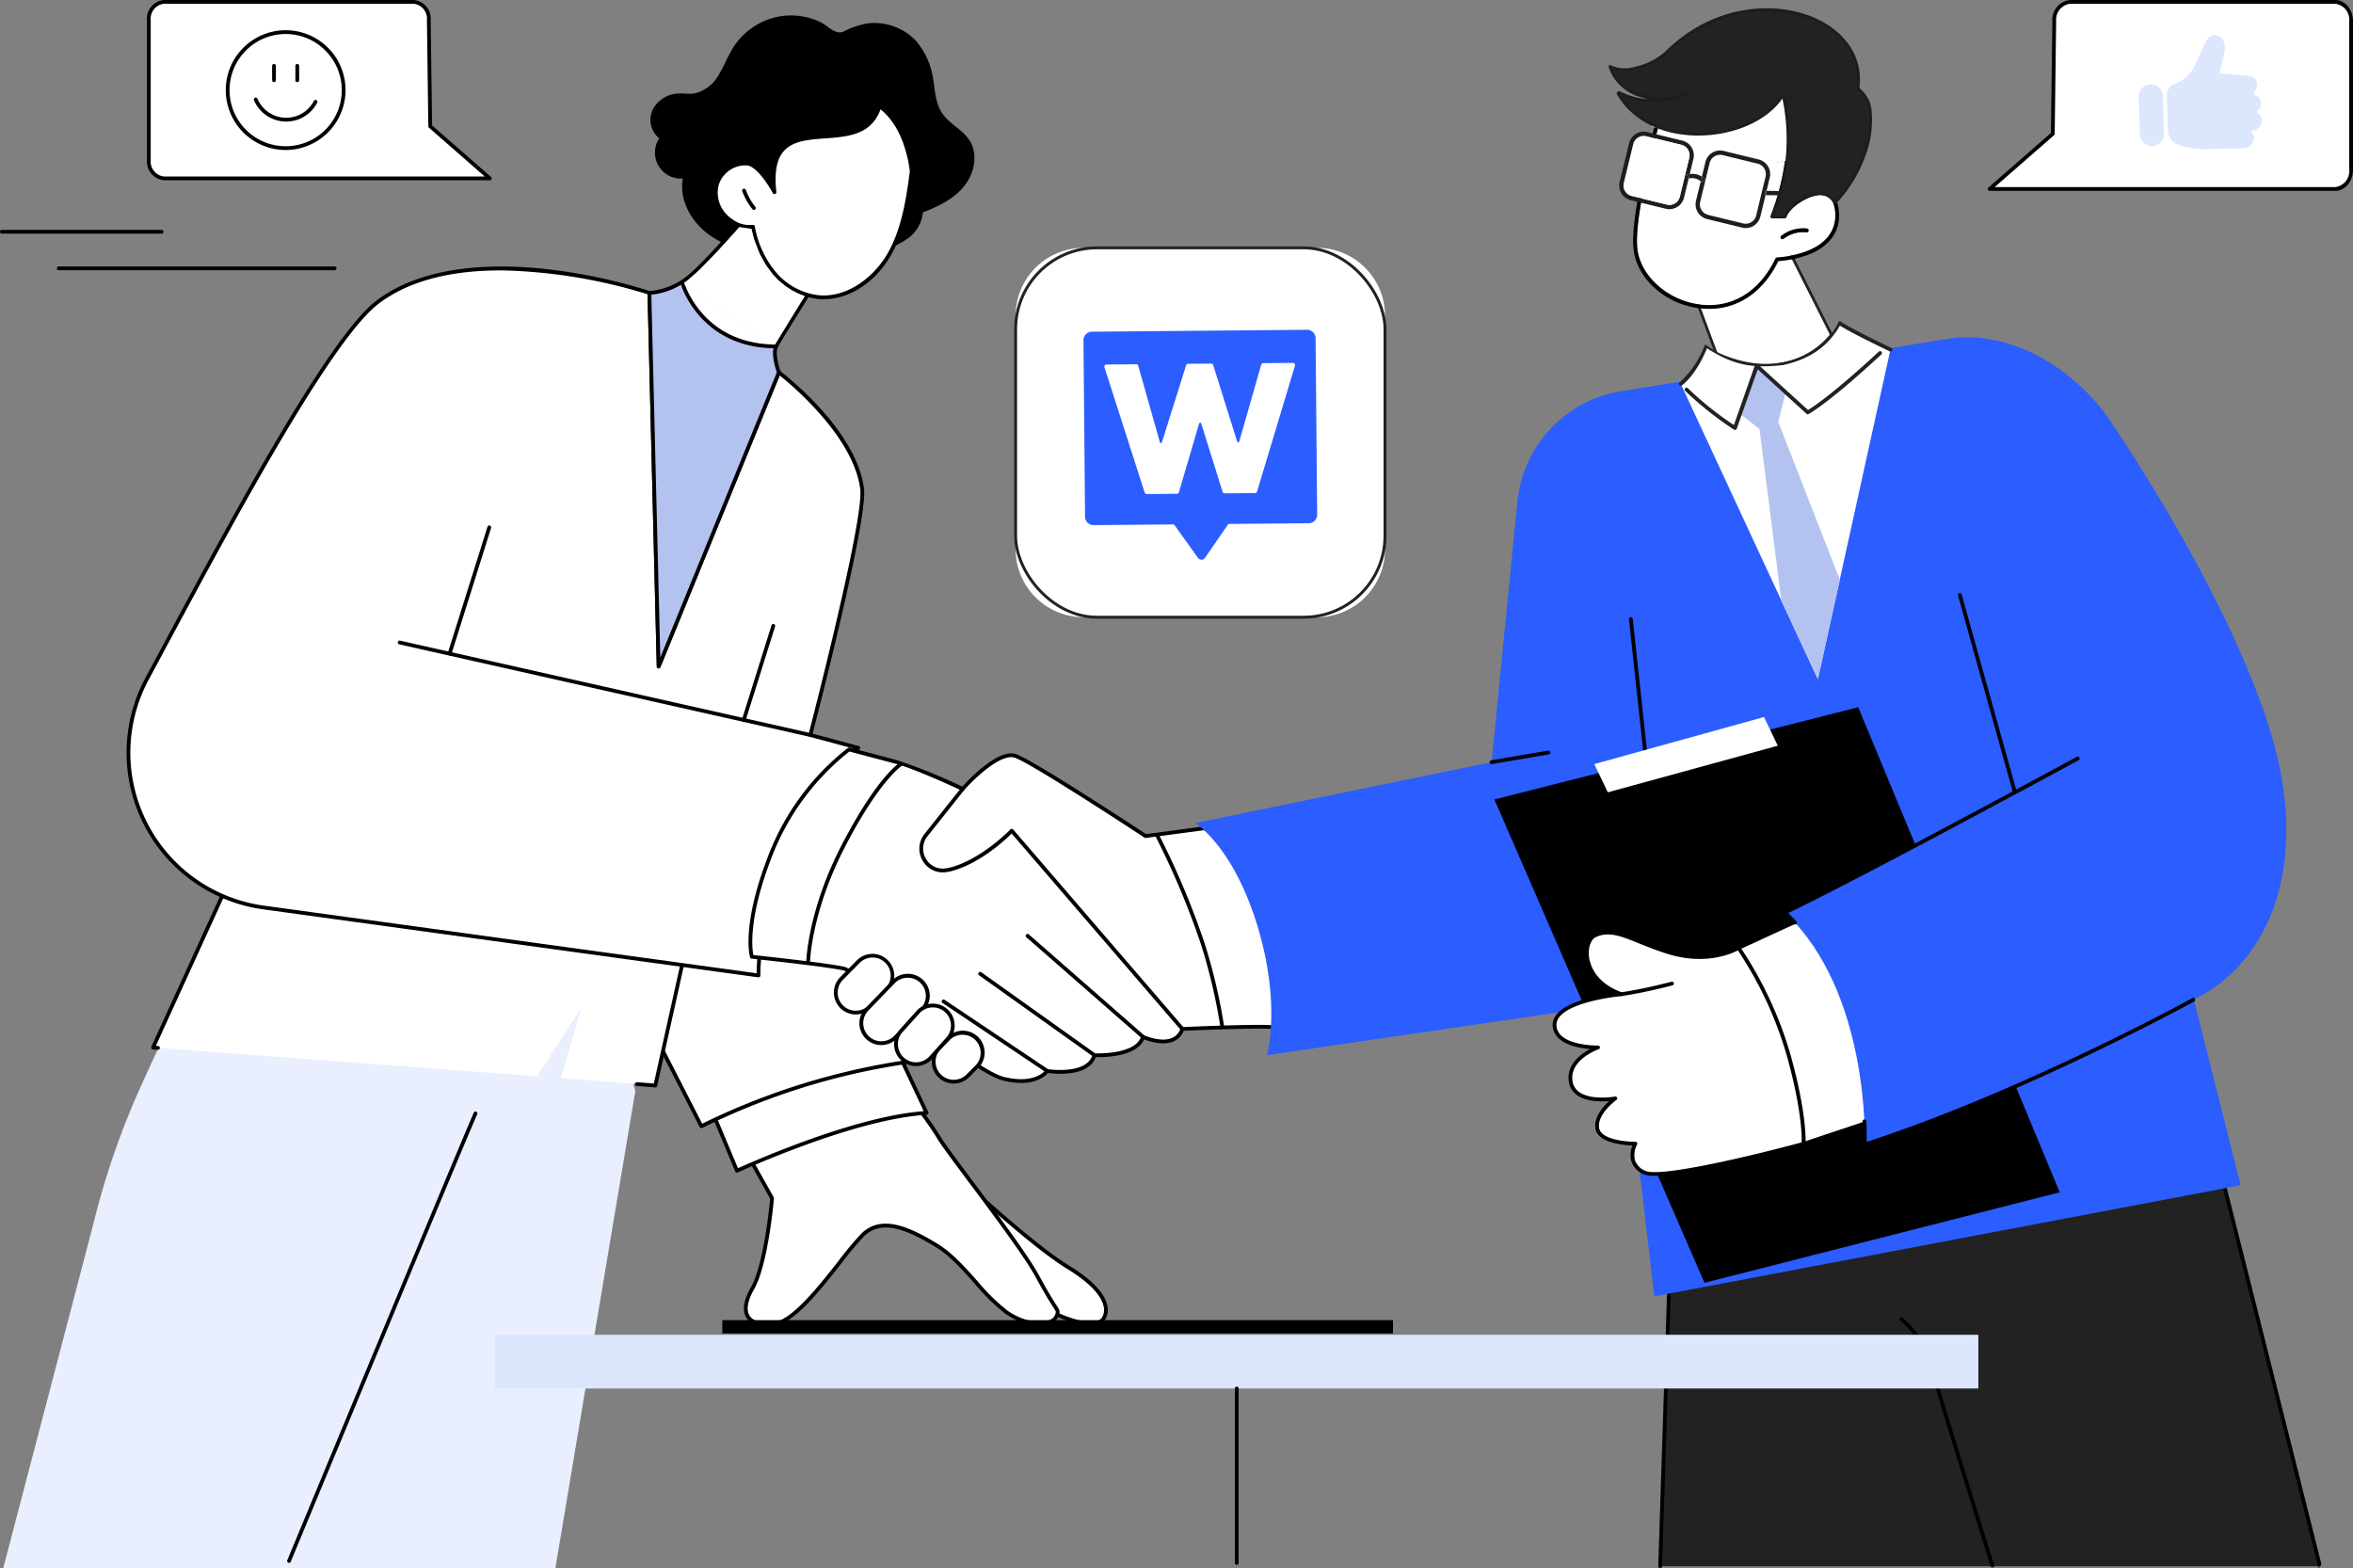 <svg id="Raggruppa_8739" data-name="Raggruppa 8739" xmlns="http://www.w3.org/2000/svg" width="405" height="269.918" viewBox="0 0 405 269.918">
  <rect x="0" y="0" width="405" height="269.918" fill="#808080" stroke="none"/>
  <g id="Raggruppa_8738" data-name="Raggruppa 8738">
    <path id="Tracciato_13598" data-name="Tracciato 13598" d="M913.889,131.516l7.2,14.284s-6.534,9.271-19.836,3.2l-3.985-10.736s8.74-10.85,16.62-6.75" transform="translate(-605.854 -88.177)" fill="#fff"/>
    <path id="Tracciato_13599" data-name="Tracciato 13599" d="M910.96,150.717a19.856,19.856,0,0,1-10.306-1.991.232.232,0,0,1-.124-.134l-3.985-10.736a.24.24,0,0,1,.038-.233,29.241,29.241,0,0,1,5.4-4.958c4.227-2.933,8.207-3.574,11.512-1.852a.235.235,0,0,1,.1.1l7.2,14.284a.236.236,0,0,1-.018.246,13.554,13.554,0,0,1-5.023,3.956,14.589,14.589,0,0,1-4.8,1.32Zm9.347-5.43-7.1-14.081c-7.188-3.654-15.25,5.532-16.169,6.62l3.9,10.514c6.727,3.04,11.645,2.032,14.59.644a13.671,13.671,0,0,0,4.775-3.7Z" transform="translate(-605.355 -87.69)" fill="#222"/>
    <path id="Tracciato_13600" data-name="Tracciato 13600" d="M915.28,178.033c.369-.039.745-.084,1.127-.147,7.979-1.3,10.352-7.215,10.386-7.291a.239.239,0,0,0-.44-.19c-.031.073-2.309,5.754-10.023,7.007a16.2,16.2,0,0,1-12.672-3.025.238.238,0,0,0-.316.356,16.581,16.581,0,0,0,11.941,3.29Z" transform="translate(-609.901 -114.963)" fill="#222"/>
    <path id="Tracciato_13601" data-name="Tracciato 13601" d="M893.018,57.543l-1.513.292-3.354-8.42c-5.214-2.645-13.164-4.781-14.8-5.209-.808,2.666-6.682,22.425-5.689,28.81.7,4.471,5.164,8.425,10.395,9.2,5.659.837,10.518-2.037,13.328-7.884a.326.326,0,0,1,.231-.179.242.242,0,0,1,.051-.006c.054,0,5.677-.222,8.466-3.21a5.792,5.792,0,0,0,1.551-4.319c-.071-1.94-.792-3.007-2.146-3.174-2.359-.286-5.822,2.215-6.251,3.719a.327.327,0,0,1-.311.237l-2.108.027a.332.332,0,0,1-.275-.142.326.326,0,0,1-.032-.3,40.382,40.382,0,0,0,2.455-9.43Zm-.37,13.466a.327.327,0,0,1-.265-.578,6.2,6.2,0,0,1,4.418-1.25.326.326,0,1,1-.069.649,5.547,5.547,0,0,0-3.95,1.119.314.314,0,0,1-.137.063Z" transform="translate(-585.784 -29.849)" fill="#fff"/>
    <path id="Tracciato_13602" data-name="Tracciato 13602" d="M895.248,72.348a18.138,18.138,0,0,1-4.752.96c-2.192,4.458-5.548,7.227-9.549,8a12.176,12.176,0,0,1-2.394.219c-.242,0-.487-.007-.732-.021-.413-.024-.83-.065-1.254-.126-5.59-.827-10.193-4.925-10.945-9.741-1.084-6.966,5.519-28.49,5.8-29.4a.325.325,0,0,1,.389-.22,89.408,89.408,0,0,1,14.593,5.03l.352.888c-5.214-2.645-13.168-4.781-14.8-5.209-.808,2.666-6.682,22.425-5.689,28.81.7,4.471,5.164,8.422,10.4,9.2,5.659.837,10.518-2.037,13.328-7.884a.332.332,0,0,1,.231-.179c.017,0,.034,0,.051-.006.058,0,5.681-.222,8.466-3.21a5.8,5.8,0,0,0,1.551-4.319c-.068-1.941-.792-3.01-2.146-3.174-2.356-.286-5.818,2.215-6.251,3.719a.327.327,0,0,1-.311.237l-2.109.027a.323.323,0,0,1-.274-.142.327.327,0,0,1-.033-.3,40.354,40.354,0,0,0,2.455-9.43l.672-.129a38.307,38.307,0,0,1-2.346,9.35l1.4-.015c.736-1.748,4.234-4.274,6.871-3.952,1.183.143,2.613.919,2.719,3.8a6.418,6.418,0,0,1-1.726,4.789,9.524,9.524,0,0,1-3.348,2.207c-.208.087-.415.163-.62.239Z" transform="translate(-584.404 -28.364)"/>
    <path id="Tracciato_13603" data-name="Tracciato 13603" d="M943.746,122.294a6.2,6.2,0,0,1,4.418-1.25.326.326,0,0,1-.069.649,5.535,5.535,0,0,0-3.95,1.119.325.325,0,0,1-.458-.057.327.327,0,0,1,.057-.458Z" transform="translate(-637.15 -81.708)"/>
    <path id="Tracciato_13604" data-name="Tracciato 13604" d="M898.205,50.787l-1.513.292L879.432,45.9l-4.118-1.012-.078-8.187L892.9,34.19c5.4,1.406,8.542,6.349,8.747,15.93l-2.775.537-.672.129Z" transform="translate(-590.978 -23.086)" fill="#fff"/>
    <path id="Tracciato_13605" data-name="Tracciato 13605" d="M858.186,78.438l1.633-6.688a2.588,2.588,0,0,1,3.129-1.906l6.035,1.472a2.6,2.6,0,0,1,1.906,3.129l-.639,2.639c-.129.012-.264.034-.4.06a.365.365,0,0,1-.057.013l.148.726c.041-.008.081-.017.121-.022l-.793,3.275a2.578,2.578,0,0,1-1.171,1.6,2.567,2.567,0,0,1-1.961.307l-6.045-1.475a2.593,2.593,0,0,1-1.9-3.132Zm2.084,2.411,6.045,1.475a1.816,1.816,0,0,0,1.4-.216,1.84,1.84,0,0,0,.839-1.146l1.619-6.69a1.855,1.855,0,0,0-1.359-2.235l-6.035-1.472a1.828,1.828,0,0,0-.791-.019,1.875,1.875,0,0,0-.613.239,1.839,1.839,0,0,0-.835,1.143l-1.629,6.688A1.853,1.853,0,0,0,860.27,80.849Z" transform="translate(-579.417 -47.111)" fill="#1d1d1b"/>
    <path id="Tracciato_13606" data-name="Tracciato 13606" d="M860.445,80.15a1.853,1.853,0,0,0,1.359,2.235l6.045,1.475a1.852,1.852,0,0,0,2.239-1.363l1.619-6.69a1.856,1.856,0,0,0-1.359-2.235L864.313,72.1a1.855,1.855,0,0,0-2.239,1.363Z" transform="translate(-580.954 -48.647)" fill="#fff"/>
    <path id="Tracciato_13607" data-name="Tracciato 13607" d="M894.081,92.364l.148.726c.04-.008.081-.017.121-.022l.186-.777c-.129.012-.264.034-.4.06a.357.357,0,0,0-.057.013" transform="translate(-603.702 -62.317)" fill="#1d1d1b"/>
    <path id="Tracciato_13608" data-name="Tracciato 13608" d="M895.088,92.226,894.9,93a2.25,2.25,0,0,1,2.084.467l.2-.8a2.934,2.934,0,0,0-2.091-.45Z" transform="translate(-604.256 -62.252)" fill="#1d1d1b"/>
    <path id="Tracciato_13609" data-name="Tracciato 13609" d="M898.647,88.428l.818-3.351a1.627,1.627,0,0,1,.167.174l.563-.482a2.8,2.8,0,0,0-.537-.489l.619-2.54a2.591,2.591,0,0,1,3.129-1.906l6.035,1.472a2.6,2.6,0,0,1,1.906,3.129l-.551,2.275-.235,0-.007.745.064,0-.89,3.677a2.577,2.577,0,0,1-1.171,1.6,2.514,2.514,0,0,1-.854.334,2.583,2.583,0,0,1-1.1-.031l-6.048-1.475a2.6,2.6,0,0,1-1.9-3.132Zm2.078,2.414,6.045,1.475a1.857,1.857,0,0,0,2.238-1.366l1.619-6.691a1.854,1.854,0,0,0-1.359-2.235l-6.035-1.472a1.875,1.875,0,0,0-.787-.019A1.849,1.849,0,0,0,901,81.913L899.369,88.6a1.854,1.854,0,0,0,1.359,2.235Z" transform="translate(-606.735 -53.856)" fill="#1d1d1b"/>
    <path id="Tracciato_13610" data-name="Tracciato 13610" d="M901.5,93.666l-.2.8a1.365,1.365,0,0,1,.167.174l.563-.482a2.831,2.831,0,0,0-.537-.489Z" transform="translate(-608.582 -63.245)" fill="#1d1d1b"/>
    <path id="Tracciato_13611" data-name="Tracciato 13611" d="M935.474,101.146l-.008.739h.065l.178-.739Z" transform="translate(-631.646 -68.296)" fill="#1d1d1b"/>
    <path id="Tracciato_13612" data-name="Tracciato 13612" d="M935.665,101.887l7.922.093.011-.742-7.755-.089Z" transform="translate(-631.78 -68.297)" fill="#1d1d1b"/>
    <path id="Tracciato_13613" data-name="Tracciato 13613" d="M866.693,19.484c-6.38,2.367-11.97.036-13.465-4.552a.016.016,0,0,1,.023-.018c1.771,1.2,6.669.313,9.607-2.35,13.751-13.672,34.955-6.645,33.025,6.18,4.239,2.667,2.143,13.321-3.91,19.595-2.037-3.27-6.853-1-8.674,2.347l-2.1.027s-.01-.006-.007-.01c2.8-7.116,3.5-14.093,1.822-20.906,0-.007-.01-.006-.014,0-4.718,7.9-22.257,10.1-28.343-.165a.15.15,0,0,1,.2-.209c3.864,1.968,7.825,1.652,11.838.061Z" transform="translate(-576.117 -3.461)" fill="#222"/>
    <path id="Tracciato_13614" data-name="Tracciato 13614" d="M880.673,40.458a.268.268,0,0,1-.185-.108.256.256,0,0,1-.027-.237A34.038,34.038,0,0,0,882.4,19.906c-2.625,3.852-8.375,6.4-14.545,6.388-.684,0-1.356-.034-2.012-.1-5.274-.505-9.549-2.974-11.9-6.942a.392.392,0,0,1,.053-.472.4.4,0,0,1,.466-.08,11.962,11.962,0,0,0,4.9,1.321,9.961,9.961,0,0,1-2.712-.85,7.9,7.9,0,0,1-4.156-4.665.26.26,0,0,1,.091-.289.255.255,0,0,1,.3-.009,5.9,5.9,0,0,0,4.175.237,11.578,11.578,0,0,0,5.12-2.558c8.67-8.618,19.866-8.872,26.6-5.461,4.967,2.515,7.525,6.88,6.868,11.695a5.588,5.588,0,0,1,2.126,4.131,17.341,17.341,0,0,1-1.231,7.89,23.378,23.378,0,0,1-4.9,7.864.248.248,0,0,1-.2.073.245.245,0,0,1-.185-.115,2.981,2.981,0,0,0-2.737-1.472,7.29,7.29,0,0,0-5.509,3.808.252.252,0,0,1-.213.128l-2.1.027Zm1.973-.518A7.669,7.669,0,0,1,888.5,36a3.419,3.419,0,0,1,2.995,1.441,23.01,23.01,0,0,0,4.578-7.473,16.853,16.853,0,0,0,1.2-7.657,5.032,5.032,0,0,0-2.034-3.862.245.245,0,0,1-.112-.244c.7-4.66-1.76-8.9-6.582-11.339-6.579-3.332-17.53-3.074-26.033,5.377a12.11,12.11,0,0,1-5.35,2.683,7.356,7.356,0,0,1-4-.029,7.459,7.459,0,0,0,3.7,3.826,11.78,11.78,0,0,0,9.243.026.247.247,0,0,1,.175.463c-4.381,1.735-8.225,1.764-11.737.081,2.6,4.132,7.435,6.5,13.315,6.508,6.255.01,12.055-2.653,14.427-6.628a.254.254,0,0,1,.465.066,34.229,34.229,0,0,1-1.7,20.724l1.6-.02Z" transform="translate(-575.61 -2.961)" fill="#1d1d1b"/>
    <path id="Tracciato_13615" data-name="Tracciato 13615" d="M110.531,524.117l-13.756,82.1H1.746l15.6-59.606a135.756,135.756,0,0,1,8.3-23.8l9.272-20.3,68.245-4.419Z" transform="translate(-1.179 -336.324)" fill="#e9effe"/>
    <path id="Tracciato_13616" data-name="Tracciato 13616" d="M152.5,666.762a.325.325,0,0,1-.3-.449c.305-.736,30.541-73.658,32.109-77.057a.325.325,0,0,1,.59.272c-1.564,3.387-31.794,76.3-32.1,77.033a.325.325,0,0,1-.3.2" transform="translate(-102.753 -397.751)"/>
    <path id="Tracciato_13617" data-name="Tracciato 13617" d="M506.544,623.283c.55-.017,12.286,11.366,19.4,15.734s6.865,7.519,6,8.841c-.924,1.417-5.322,1.234-11.688-2.789s-13.712-21.785-13.712-21.785" transform="translate(-342.029 -420.853)" fill="#fff"/>
    <path id="Tracciato_13618" data-name="Tracciato 13618" d="M529.035,648.325c-2.188,0-5.549-1.08-9.627-3.657-6.38-4.033-13.536-21.207-13.838-21.936a.325.325,0,0,1,.29-.449c.281,0,.543.192,4.009,3.263,4.071,3.606,10.885,9.642,15.568,12.519,3.827,2.35,6.012,4.627,6.492,6.766a3.244,3.244,0,0,1-.387,2.529,2.847,2.847,0,0,1-2.507.965m-22.393-24.741c1.719,3.926,7.815,17.187,13.112,20.535,6.065,3.833,10.426,4.139,11.243,2.887a2.57,2.57,0,0,0,.3-2.032c-.3-1.348-1.625-3.545-6.2-6.354-4.731-2.906-11.572-8.966-15.659-12.586-1.066-.944-2.1-1.857-2.8-2.449" transform="translate(-341.354 -420.178)"/>
    <path id="Tracciato_13619" data-name="Tracciato 13619" d="M398.21,599.233s-.984,11.334-3.368,15.492-1.05,6.629,3.647,6.169,12-12.133,15.354-15.379,8.14-.882,12.621,1.806,8.242,8.835,12.1,11.542,8.54,2.537,8.8.04c.064-.625-.447-.6-3.447-6.157S428.652,591.7,427,588.921s-4.888-6.9-4.888-6.9l-29.178,7.811Z" transform="translate(-265.314 -392.991)" fill="#fff"/>
    <path id="Tracciato_13620" data-name="Tracciato 13620" d="M396.759,620.6c-2.195,0-3.187-.765-3.637-1.46-.778-1.2-.514-3.02.765-5.25,2.2-3.845,3.212-14.135,3.317-15.259l-5.23-9.316a.325.325,0,0,1,.2-.473l29.177-7.811a.322.322,0,0,1,.34.113c.033.041,3.262,4.175,4.911,6.936.613,1.027,2.774,3.92,5.275,7.27,4.349,5.824,9.761,13.072,11.647,16.568,1.586,2.939,2.471,4.307,2.946,5.041.445.688.58.9.538,1.3a2.232,2.232,0,0,1-1.414,1.84c-1.949.889-5.268.2-7.893-1.648a34.62,34.62,0,0,1-5.32-5.215c-2.139-2.395-4.351-4.872-6.757-6.314-4.223-2.533-9-4.974-12.228-1.851a53.948,53.948,0,0,0-3.9,4.655c-3.667,4.668-8.232,10.479-11.653,10.814-.392.038-.754.056-1.088.056m-4.015-31.238,5.075,9.039a.322.322,0,0,1,.04.187c-.04.466-1.018,11.453-3.41,15.625-1.133,1.977-1.411,3.6-.782,4.574.6.931,2.026,1.314,4.116,1.11,3.145-.309,7.8-6.239,11.206-10.569a54.188,54.188,0,0,1,3.954-4.721c3.559-3.443,8.584-.9,13.014,1.761,2.49,1.494,4.736,4.007,6.907,6.439a34.169,34.169,0,0,0,5.209,5.116c2.744,1.928,5.784,2.258,7.25,1.589a1.6,1.6,0,0,0,1.037-1.316c.017-.166-.016-.232-.437-.883-.48-.742-1.374-2.124-2.973-5.086-1.863-3.453-7.26-10.68-11.6-16.487-2.616-3.5-4.682-6.271-5.313-7.326-1.439-2.411-4.111-5.9-4.733-6.7Z" transform="translate(-264.64 -392.315)"/>
    <path id="Tracciato_13621" data-name="Tracciato 13621" d="M381.022,577.167s19.889-9.231,32.638-9.955l-5.124-10.877-32.114,9.841Z" transform="translate(-254.169 -375.649)" fill="#fff"/>
    <path id="Tracciato_13622" data-name="Tracciato 13622" d="M380.347,576.815a.324.324,0,0,1-.3-.2l-4.6-10.991a.325.325,0,0,1,.2-.436l32.114-9.841a.325.325,0,0,1,.389.172l5.124,10.877a.325.325,0,0,1-.275.462c-12.542.712-32.321,9.833-32.52,9.925a.322.322,0,0,1-.136.03m-4.161-11.11,4.332,10.351c2.537-1.148,20.166-8.961,31.97-9.814l-4.8-10.191Z" transform="translate(-253.493 -374.973)"/>
    <path id="Tracciato_13623" data-name="Tracciato 13623" d="M307.908,457.129a117.14,117.14,0,0,1,36.341-11.2L312.38,389.915l-35.156,7.259Z" transform="translate(-187.187 -263.279)" fill="#fff"/>
    <path id="Tracciato_13624" data-name="Tracciato 13624" d="M307.232,456.778a.325.325,0,0,1-.289-.177l-30.684-59.955a.325.325,0,0,1,.224-.466l35.156-7.259a.325.325,0,0,1,.348.158L343.856,445.1a.325.325,0,0,1-.238.482,117.922,117.922,0,0,0-36.23,11.161.328.328,0,0,1-.155.039m-30.2-60.048,30.34,59.283A119.632,119.632,0,0,1,343.055,445l-31.516-55.4Z" transform="translate(-186.512 -262.603)"/>
    <path id="Tracciato_13625" data-name="Tracciato 13625" d="M173.206,439.749l-5.652,25.413-16.237-1.273,3.5-12.1-7.641,11.779L81.1,458.619l21.2-46.436Z" transform="translate(-54.762 -278.315)" fill="#fff"/>
    <path id="Tracciato_13626" data-name="Tracciato 13626" d="M166.879,464.811h-.026l-3.171-.248a.325.325,0,0,1,.051-.648l2.89.227,5.53-24.866L101.8,411.921,80.915,457.654l.384.029a.325.325,0,0,1,.3.348.329.329,0,0,1-.348.3l-.849-.063a.325.325,0,0,1-.271-.459l21.2-46.436a.324.324,0,0,1,.413-.168l70.9,27.566a.325.325,0,0,1,.2.373L167.2,464.557a.325.325,0,0,1-.317.254" transform="translate(-54.086 -277.639)"/>
    <path id="Tracciato_13627" data-name="Tracciato 13627" d="M193.664,224.77s-6.78,3.421-11.835,14.631c-3.073,6.813-5.449,19.364-5.356,24.528l-85.2-11.7a26.894,26.894,0,0,1-20.032-39.382c12.288-22.827,30.856-58.117,39.654-64.8,15.918-12.1,46.8-1.592,46.8-1.592l1.592,64.31,20.694-50.62s13.053,9.869,14.326,20.057c.69,5.517-8.914,42.342-8.914,42.342Z" transform="translate(-45.916 -96.031)" fill="#fff"/>
    <path id="Tracciato_13628" data-name="Tracciato 13628" d="M175.754,263.6l-.044,0L90.5,251.9A27.218,27.218,0,0,1,70.231,212.04c.843-1.567,1.717-3.194,2.615-4.865,12.187-22.693,28.879-53.773,37.128-60.043,8.309-6.314,20.685-6.419,29.6-5.4a94.487,94.487,0,0,1,17.5,3.756.325.325,0,0,1,.22.3l1.553,62.759,20.107-49.184a.325.325,0,0,1,.5-.136c.537.406,13.177,10.069,14.452,20.276.664,5.307-7.848,38.327-8.841,42.152l7.966,2.145a.325.325,0,0,1,.062.6c-.067.034-6.744,3.516-11.686,14.474-2.934,6.507-5.423,19.058-5.327,24.389a.325.325,0,0,1-.325.33M131.341,141.922c-7.52,0-15.255,1.38-20.974,5.727-8.138,6.185-24.79,37.192-36.95,59.833-.9,1.672-1.771,3.3-2.615,4.866a26.569,26.569,0,0,0,19.79,38.907L175.426,262.9c.014-5.683,2.436-17.744,5.388-24.289,4.163-9.232,9.427-13.2,11.3-14.386l-7.527-2.027a.325.325,0,0,1-.23-.4c.1-.368,9.58-36.828,8.906-42.22-1.128-9.027-11.827-17.951-13.866-19.577l-20.531,50.222a.325.325,0,0,1-.625-.115l-1.586-64.08a91.011,91.011,0,0,0-25.31-4.114" transform="translate(-45.197 -95.377)"/>
    <path id="Tracciato_13629" data-name="Tracciato 13629" d="M281.819,356.084a.341.341,0,0,1-.072-.008L211.07,340.158a.325.325,0,1,1,.143-.634l70.677,15.918a.325.325,0,0,1-.071.642" transform="translate(-142.348 -229.249)"/>
    <path id="Tracciato_13630" data-name="Tracciato 13630" d="M237.628,300.851a.329.329,0,0,1-.1-.015.325.325,0,0,1-.212-.407l6.823-21.709a.325.325,0,0,1,.62.195l-6.823,21.709a.325.325,0,0,1-.31.227" transform="translate(-160.232 -188.044)"/>
    <path id="Tracciato_13631" data-name="Tracciato 13631" d="M393.468,347.58a.331.331,0,0,1-.1-.015.325.325,0,0,1-.212-.407l5.094-16.236a.325.325,0,0,1,.62.195l-5.094,16.236a.325.325,0,0,1-.31.227" transform="translate(-265.458 -223.291)"/>
    <path id="Tracciato_13632" data-name="Tracciato 13632" d="M367.873,8.221a11.949,11.949,0,0,0-8.813,5.325c-.991,1.531-1.614,3.274-2.575,4.825a6.381,6.381,0,0,1-4.2,3.231c-.9.132-1.824-.036-2.737.006a5.2,5.2,0,0,0-4.435,2.783,4.093,4.093,0,0,0,1.125,4.942,4.468,4.468,0,0,0,4.06,6.918c-.653,3.51,1.267,7.132,4.076,9.337s6.368,3.218,9.884,3.845a44.41,44.41,0,0,0,20.105-.734,13.774,13.774,0,0,0,4.731-2.193,6.2,6.2,0,0,0,2.511-4.422c2.639-1.012,5.291-2.3,7.08-4.484s2.487-5.484.979-7.874c-1.219-1.931-3.577-2.912-4.813-4.833-1.073-1.668-1.132-3.761-1.462-5.717a12.969,12.969,0,0,0-3.021-6.692,9.932,9.932,0,0,0-8.192-2.95,14.429,14.429,0,0,0-4.264,1.436c-1.411.58-2.709-1.072-3.969-1.661a11.886,11.886,0,0,0-6.07-1.089" transform="translate(-232.766 -5.52)"/>
    <path id="Tracciato_13633" data-name="Tracciato 13633" d="M344.15,112.609a12.079,12.079,0,0,0,6.8-2.754C355.188,106.4,367.094,92.1,367.094,92.1l7.717,15.434s-8.188,12.958-8.849,14.281.474,4.485.474,4.485l-20.694,50.62Z" transform="translate(-232.377 -62.188)" fill="#b4c2f0"/>
    <path id="Tracciato_13634" data-name="Tracciato 13634" d="M345.067,176.568a.3.3,0,0,1-.059-.005.325.325,0,0,1-.266-.311l-1.592-64.31a.325.325,0,0,1,.32-.333,11.876,11.876,0,0,0,6.6-2.682c4.166-3.394,15.981-17.568,16.1-17.711a.321.321,0,0,1,.287-.115.326.326,0,0,1,.253.177l7.716,15.434a.325.325,0,0,1-.016.319c-.082.129-8.187,12.959-8.833,14.253-.492.983.186,3.386.489,4.23a.324.324,0,0,1-.005.233l-20.694,50.62a.325.325,0,0,1-.3.2m-1.26-64.328,1.546,62.445,20.06-49.07c-.225-.658-1.068-3.32-.417-4.621.63-1.259,7.8-12.616,8.767-14.155L366.35,92.014c-1.959,2.341-11.993,14.258-15.871,17.418a12.591,12.591,0,0,1-6.672,2.808" transform="translate(-231.702 -61.512)"/>
    <path id="Tracciato_13635" data-name="Tracciato 13635" d="M361.751,150.328s3.087,10.8,16.1,10.8Z" transform="translate(-244.262 -101.505)" fill="#fff"/>
    <path id="Tracciato_13636" data-name="Tracciato 13636" d="M377.171,160.781c-13.1,0-16.376-10.929-16.407-11.039a.325.325,0,0,1,.624-.179c.031.106,3.182,10.568,15.783,10.568a.325.325,0,0,1,0,.65" transform="translate(-243.587 -100.83)"/>
    <path id="Tracciato_13637" data-name="Tracciato 13637" d="M385.745,77.065a17.192,17.192,0,0,0,3.686,8.006,11.675,11.675,0,0,0,7.663,4.111c4.956.421,9.6-3.014,12.082-7.322s3.234-9.367,3.9-14.295c0,0-.6-7.727-5.535-11.236-3.19,10.414-19.878-1.133-18.081,14.791,0,0-2.518-4.73-4.68-4.93a5.139,5.139,0,0,0-5.267,3.727,5.769,5.769,0,0,0,2.487,6.1,5.175,5.175,0,0,0,3.75,1.05" transform="translate(-256.144 -38.034)" fill="#fff"/>
    <path id="Tracciato_13638" data-name="Tracciato 13638" d="M397.24,88.865q-.425,0-.849-.036a11.983,11.983,0,0,1-7.881-4.222,17.4,17.4,0,0,1-3.7-7.863,5.657,5.657,0,0,1-3.666-1.133,6.082,6.082,0,0,1-2.625-6.452,5.5,5.5,0,0,1,5.611-3.968c1.589.147,3.278,2.411,4.211,3.875-.13-2.7.35-4.68,1.457-6.014,1.721-2.076,4.723-2.3,7.626-2.514,4-.3,7.777-.576,9.126-4.98a.325.325,0,0,1,.5-.17c5.006,3.557,5.646,11.155,5.671,11.476a.34.34,0,0,1,0,.068c-.591,4.406-1.328,9.889-3.936,14.414-2.677,4.645-7.134,7.519-11.543,7.519m-12.169-12.8a.324.324,0,0,1,.318.263A16.885,16.885,0,0,0,389,84.182a11.333,11.333,0,0,0,7.445,4c5.033.423,9.542-3.288,11.774-7.16,2.537-4.4,3.267-9.8,3.85-14.14-.049-.531-.763-7.328-5.043-10.7-1.592,4.413-5.638,4.713-9.554,5-2.9.215-5.63.418-7.175,2.28-1.172,1.413-1.563,3.684-1.2,6.942a.325.325,0,0,1-.61.189c-.678-1.273-2.794-4.609-4.423-4.759a4.815,4.815,0,0,0-4.923,3.485,5.418,5.418,0,0,0,2.348,5.743,4.832,4.832,0,0,0,3.528,1,.322.322,0,0,1,.046,0" transform="translate(-255.47 -37.359)"/>
    <path id="Tracciato_13639" data-name="Tracciato 13639" d="M395.347,103.686a.324.324,0,0,1-.254-.122,11.167,11.167,0,0,1-1.746-3.092.325.325,0,1,1,.609-.226,10.531,10.531,0,0,0,1.645,2.913.325.325,0,0,1-.254.527" transform="translate(-265.582 -67.545)"/>
    <path id="Tracciato_13640" data-name="Tracciato 13640" d="M475.885,410.724l-10.165,1.355s-19.2-12.65-22.363-13.779-9.113,5.664-9.113,5.664-7.888-3.693-11.277-4.6-8.3-2.2-8.3-2.2a42.357,42.357,0,0,0-13.554,18.3c-4.744,12.2-3.162,17.394-3.162,17.394s12.876,1.355,15.813,2.033,21.912,17.62,27.559,18.975,7.455-1.355,7.455-1.355,7,1.129,8.132-2.711c0,0,7.32.365,8.358-3.162,0,0,5.422,2.485,6.777-1.355,0,0,14.683-.678,16.49-.226s-1.356-26.655-12.65-34.336" transform="translate(-268.534 -268.177)" fill="#fff"/>
    <path id="Tracciato_13641" data-name="Tracciato 13641" d="M443.592,453.9a13.022,13.022,0,0,1-3.035-.391c-3.337-.8-10.933-6.7-17.634-11.9-4.5-3.5-8.755-6.8-9.922-7.069-2.884-.665-15.645-2.013-15.773-2.027a.325.325,0,0,1-.277-.228c-.066-.217-1.559-5.443,3.171-17.606a43.1,43.1,0,0,1,13.671-18.447.325.325,0,0,1,.268-.047s4.911,1.294,8.3,2.2a100.416,100.416,0,0,1,11.111,4.514c1.008-1.114,6.238-6.674,9.3-5.574s20.663,12.65,22.332,13.747l10.045-1.339a.326.326,0,0,1,.225.053c10.778,7.329,14.22,31.883,13.034,34.532a.547.547,0,0,1-.646.387c-1.374-.343-11.062-.008-16.184.226a3.243,3.243,0,0,1-1.769,1.832c-1.809.766-4.184-.022-5.045-.36-1.293,3.054-7.03,3.091-8.317,3.064-1.285,3.478-7.07,2.881-8.225,2.727-.4.465-1.742,1.713-4.634,1.714m-46.068-22.014c1.8.191,12.881,1.383,15.623,2.015,1.307.3,5.22,3.341,10.175,7.189,6.32,4.909,14.186,11.018,17.387,11.786,5.327,1.278,7.039-1.118,7.109-1.221a.325.325,0,0,1,.321-.139c.067.011,6.733,1.039,7.769-2.482a.325.325,0,0,1,.327-.233c.07,0,7.077.312,8.03-2.93a.324.324,0,0,1,.447-.2c.029.013,2.91,1.311,4.848.488a2.664,2.664,0,0,0,1.487-1.657.324.324,0,0,1,.291-.216c.592-.027,14.289-.654,16.483-.238.186-.371.308-2.04-.1-5.339-.972-7.963-4.721-22.849-12.614-28.321l-10.041,1.339a.323.323,0,0,1-.221-.051c-.192-.126-19.2-12.641-22.294-13.745-2.428-.867-7.145,3.729-8.76,5.573a.324.324,0,0,1-.382.08c-.079-.037-7.9-3.691-11.223-4.577-3.04-.811-7.3-1.935-8.149-2.158a42.715,42.715,0,0,0-13.317,18.062c-4.139,10.642-3.421,15.913-3.2,16.977" transform="translate(-267.843 -267.503)"/>
    <path id="Tracciato_13642" data-name="Tracciato 13642" d="M623.747,475.135a.325.325,0,0,1-.322-.282,96.681,96.681,0,0,0-3.359-14.2,138.9,138.9,0,0,0-7.793-18.488.325.325,0,1,1,.577-.3,139.6,139.6,0,0,1,7.836,18.594,97.216,97.216,0,0,1,3.383,14.3.325.325,0,0,1-.279.364l-.043,0" transform="translate(-413.395 -298.241)"/>
    <path id="Tracciato_13643" data-name="Tracciato 13643" d="M427.62,438.775h-.006a.325.325,0,0,1-.319-.331c0-.086.223-8.789,6.165-20.217s9.713-13.894,9.87-13.993a.325.325,0,0,1,.346.55c-.037.023-3.8,2.509-9.639,13.743-5.873,11.294-6.091,19.844-6.093,19.928a.325.325,0,0,1-.325.319" transform="translate(-288.518 -272.914)"/>
    <path id="Tracciato_13644" data-name="Tracciato 13644" d="M532.488,459.06a.324.324,0,0,1-.246-.113L503.106,425.1c-1.06,1.051-5.259,4.984-10.058,6.384a7.874,7.874,0,0,1-1.367.277,3.962,3.962,0,0,1-3.939-2.065,4.046,4.046,0,0,1,.364-4.529l6.326-7.959a.325.325,0,0,1,.509.4l-6.326,7.958a3.406,3.406,0,0,0-.3,3.812,3.323,3.323,0,0,0,3.3,1.733,7.232,7.232,0,0,0,1.253-.255c5.272-1.538,9.975-6.414,10.021-6.463a.337.337,0,0,1,.243-.1.326.326,0,0,1,.238.113l29.366,34.11a.325.325,0,0,1-.246.536" transform="translate(-328.978 -281.627)"/>
    <path id="Tracciato_13645" data-name="Tracciato 13645" d="M563.742,512.978a.322.322,0,0,1-.214-.08L543.65,495.5a.325.325,0,0,1,.427-.489l19.878,17.394a.325.325,0,0,1-.214.569" transform="translate(-367.009 -334.189)"/>
    <path id="Tracciato_13646" data-name="Tracciato 13646" d="M538.477,529.76a.324.324,0,0,1-.188-.06l-19.653-14.005a.325.325,0,1,1,.377-.529l19.653,14.005a.325.325,0,0,1-.189.589" transform="translate(-350.102 -347.81)"/>
    <path id="Tracciato_13647" data-name="Tracciato 13647" d="M517.2,542.333a.325.325,0,0,1-.181-.055l-17.845-11.972a.325.325,0,0,1,.362-.539l17.846,11.972a.325.325,0,0,1-.181.594" transform="translate(-336.953 -357.672)"/>
    <path id="Tracciato_13648" data-name="Tracciato 13648" d="M451.691,512.331l-2.89,2.924a3.443,3.443,0,1,1-4.869-4.869l2.89-2.924a3.443,3.443,0,0,1,4.869,4.869" transform="translate(-299.073 -341.971)" fill="#fff"/>
    <path id="Tracciato_13649" data-name="Tracciato 13649" d="M445.69,515.911a3.769,3.769,0,0,1-2.664-6.43l2.889-2.923a3.768,3.768,0,0,1,5.331,5.326l-2.89,2.924a3.76,3.76,0,0,1-2.666,1.1m2.891-9.8a3.1,3.1,0,0,0-2.2.909l-2.889,2.923a3.118,3.118,0,1,0,4.409,4.411l2.889-2.923h0a3.114,3.114,0,0,0-2.2-5.319" transform="translate(-298.398 -341.295)"/>
    <path id="Tracciato_13650" data-name="Tracciato 13650" d="M502.212,553.254l-1.522,1.522a3.443,3.443,0,0,1-4.869-4.869l1.522-1.522a3.443,3.443,0,0,1,4.869,4.869" transform="translate(-334.11 -369.603)" fill="#fff"/>
    <path id="Tracciato_13651" data-name="Tracciato 13651" d="M497.575,555.424A3.763,3.763,0,0,1,494.911,549l1.522-1.521a3.768,3.768,0,1,1,5.328,5.328l-1.522,1.522a3.742,3.742,0,0,1-2.664,1.1m1.522-8.4a3.1,3.1,0,0,0-2.2.909l-1.522,1.522a3.118,3.118,0,0,0,4.41,4.41l1.522-1.522a3.114,3.114,0,0,0-2.2-5.319m2.435,5.549h0Z" transform="translate(-333.43 -368.922)"/>
    <path id="Tracciato_13652" data-name="Tracciato 13652" d="M466.888,523.058l-4.545,4.71a3.443,3.443,0,1,1-4.869-4.869l4.545-4.709a3.443,3.443,0,0,1,4.869,4.869" transform="translate(-308.218 -349.214)" fill="#fff"/>
    <path id="Tracciato_13653" data-name="Tracciato 13653" d="M459.228,528.421a3.764,3.764,0,0,1-2.664-6.428l4.541-4.706a3.768,3.768,0,1,1,5.335,5.322l-4.543,4.708a3.746,3.746,0,0,1-2.668,1.1m4.545-11.59a3.108,3.108,0,0,0-2.2.912l-4.541,4.705a3.118,3.118,0,1,0,4.406,4.414l4.541-4.706,0,0a3.117,3.117,0,0,0-2.2-5.322" transform="translate(-307.537 -348.538)"/>
    <path id="Tracciato_13654" data-name="Tracciato 13654" d="M483.61,538.77l-2.9,3.221a3.443,3.443,0,0,1-4.869-4.869l2.9-3.221a3.443,3.443,0,0,1,4.869,4.869" transform="translate(-320.621 -359.823)" fill="#fff"/>
    <path id="Tracciato_13655" data-name="Tracciato 13655" d="M477.6,542.645a3.768,3.768,0,0,1-2.66-6.428l2.887-3.208a3.767,3.767,0,0,1,5.346,5.31l-2.893,3.215a3.779,3.779,0,0,1-2.68,1.112m2.9-10.1a3.108,3.108,0,0,0-2.2.912l-2.887,3.208a3.118,3.118,0,1,0,4.4,4.422l2.887-3.208.012-.012a3.117,3.117,0,0,0-2.2-5.322" transform="translate(-319.946 -359.146)"/>
    <path id="Tracciato_13656" data-name="Tracciato 13656" d="M976.988,631.119,993.309,696.4H879.824l2.073-64.3Z" transform="translate(-594.075 -426.807)" fill="#222"/>
    <path id="Tracciato_13657" data-name="Tracciato 13657" d="M992.633,696.05c-.145,0-.277-.457-.315-.6L976,630.591l-94.467,1.161-2.063,63.984a.324.324,0,0,1-.324.314h-.011a.324.324,0,0,1-.314-.335l2.073-64.3a.324.324,0,0,1,.324-.314h0l95.035-1.158a.325.325,0,0,1,.313.245l16.377,65.1a.325.325,0,0,1-.236.394.337.337,0,0,1-.08.01" transform="translate(-593.4 -426.132)"/>
    <path id="Tracciato_13658" data-name="Tracciato 13658" d="M1022.7,741.227a.324.324,0,0,1-.31-.228c-.09-.289-9.041-28.912-10.529-34.268a15.886,15.886,0,0,0-4.994-7.947.325.325,0,1,1,.389-.519,16.278,16.278,0,0,1,5.231,8.293c1.485,5.346,10.433,33.96,10.523,34.248a.325.325,0,0,1-.213.407.328.328,0,0,1-.1.015" transform="translate(-679.771 -471.439)"/>
    <path id="Tracciato_13659" data-name="Tracciato 13659" d="M706.8,188.032l56.231-9c9.615-1.539,20.073,3.849,26.889,12.657,0,0,19.639,27.985,27.985,53.025s-.085,42.086-12.7,48.094l-.136-1.09,8.312,33L712.453,343.85l-5.879-50.44-60.8,8.919s2.525-8.614-1.634-22.278-10.694-17.674-10.694-17.674l51.007-10.483,4.395-44.353A21.4,21.4,0,0,1,706.8,188.032" transform="translate(-427.718 -120.707)" fill="#2b5dff"/>
    <path id="Tracciato_13660" data-name="Tracciato 13660" d="M1047.462,348.982a.324.324,0,0,1-.312-.238l-9.492-34.04a.325.325,0,0,1,.625-.174l9.492,34.04a.325.325,0,0,1-.225.4.329.329,0,0,1-.088.012" transform="translate(-700.64 -212.216)"/>
    <path id="Tracciato_13661" data-name="Tracciato 13661" d="M866.31,352.745a.325.325,0,0,1-.323-.29l-2.7-24.989a.325.325,0,1,1,.646-.07l2.7,24.989a.325.325,0,0,1-.288.358l-.035,0" transform="translate(-582.907 -220.869)"/>
    <path id="Tracciato_13662" data-name="Tracciato 13662" d="M789.823,400.122a.325.325,0,0,1-.054-.645l9.781-1.662a.325.325,0,1,1,.109.641l-9.781,1.662a.353.353,0,0,1-.055,0" transform="translate(-533.086 -268.61)"/>
    <path id="Tracciato_13663" data-name="Tracciato 13663" d="M828.131,473.894,791.973,390.7l62.615-15.874,34.688,83.486Z" transform="translate(-534.756 -253.092)"/>
    <path id="Tracciato_13664" data-name="Tracciato 13664" d="M844.922,388.1l2.325,4.859,29.258-8.02-2.37-4.94Z" transform="translate(-570.509 -256.582)" fill="#fff"/>
    <path id="Tracciato_13665" data-name="Tracciato 13665" d="M855.526,496.876s-4.859,2.951-11.994.756c-6.251-1.924-9.327-4.513-12.743-2.885-2.035.97-2.645,7.454,4.568,10.1,0,0-13.188,1.166-11.3,6.251,1.126,3.034,7.306,2.91,7.306,2.91s-5.418,1.845-4.7,5.932,7.663,2.843,7.663,2.843-3.571,2.546-3.09,5.191,6.551,2.6,6.551,2.6-1.883,3.261,1.483,4.944,27.464-4.923,27.464-4.923a89.017,89.017,0,0,0,.358-20.936c-1.2-11.06-11.568-12.777-11.568-12.777" transform="translate(-556.295 -333.716)" fill="#fff"/>
    <path id="Tracciato_13666" data-name="Tracciato 13666" d="M840.449,535.424a4.875,4.875,0,0,1-2-.295,3.711,3.711,0,0,1-2.046-2.226,4.183,4.183,0,0,1,.2-2.693c-1.524-.055-5.923-.424-6.364-2.853-.357-1.961,1.273-3.814,2.346-4.793-1.427.117-3.892.116-5.484-.994a3.363,3.363,0,0,1-1.435-2.248c-.527-2.988,2.007-4.849,3.633-5.717-1.957-.157-5.371-.764-6.227-3.069a2.764,2.764,0,0,1,.236-2.554c1.633-2.584,7.5-3.641,10.1-3.99-4.4-2.1-4.918-5.542-4.968-6.613-.079-1.679.536-3.125,1.53-3.6,2.489-1.187,4.806-.25,8.012,1.046,1.428.577,3.046,1.231,4.966,1.822,6.9,2.123,11.683-.694,11.73-.723a.328.328,0,0,1,.221-.043c.107.018,10.623,1.887,11.839,13.063a90.172,90.172,0,0,1-.36,21.022.324.324,0,0,1-.234.262c-.871.239-19.037,5.195-25.7,5.195m-3.336-5.854a.325.325,0,0,1,.282.487,3.826,3.826,0,0,0-.366,2.664,3.089,3.089,0,0,0,1.713,1.827c2.642,1.322,20.205-3.028,27.029-4.889a89.9,89.9,0,0,0,.325-20.644c-1.094-10.069-10.083-12.242-11.188-12.471-.789.439-5.462,2.781-12.147.725-1.946-.6-3.578-1.258-5.018-1.841-3.167-1.279-5.26-2.125-7.489-1.062-.632.3-1.234,1.422-1.16,2.982.049,1.057.606,4.65,5.7,6.519a.325.325,0,0,1-.083.628c-.089.008-8.948.825-10.849,3.834a2.118,2.118,0,0,0-.176,1.981c1.034,2.785,6.935,2.7,6.995,2.7h.006a.325.325,0,0,1,.1.632c-.052.018-5.146,1.806-4.482,5.569a2.706,2.706,0,0,0,1.168,1.829c2.082,1.453,6.078.758,6.118.751a.325.325,0,0,1,.246.584c-.034.024-3.4,2.459-2.959,4.869.349,1.918,4.483,2.329,6.151,2.329.028,0,.046,0,.081,0" transform="translate(-555.619 -333.043)"/>
    <path id="Tracciato_13667" data-name="Tracciato 13667" d="M858.559,522.735a.325.325,0,0,1-.047-.646c4.174-.623,8.655-1.819,8.7-1.831a.325.325,0,0,1,.168.627c-.045.012-4.561,1.217-8.772,1.846a.346.346,0,0,1-.048,0" transform="translate(-579.498 -351.281)"/>
    <path id="Tracciato_13668" data-name="Tracciato 13668" d="M943.627,522.685c-.317-7.34-2.175-23.979-12.155-34.689l-10.136,4.669a65.138,65.138,0,0,1,8.592,18.33c2.946,10.474,2.619,15.383,2.619,15.383Z" transform="translate(-622.105 -329.505)" fill="#fff"/>
    <path id="Tracciato_13669" data-name="Tracciato 13669" d="M931.872,526.029a.325.325,0,0,1-.324-.346c0-.049.284-4.994-2.607-15.274A65.319,65.319,0,0,0,920.4,492.18a.325.325,0,0,1,.128-.485l10.136-4.669a.324.324,0,0,1,.373.073c10.16,10.9,11.946,28.036,12.242,34.9a.325.325,0,0,1-.222.322l-11.08,3.693a.319.319,0,0,1-.1.017m-10.724-33.905a66.571,66.571,0,0,1,8.418,18.109c2.45,8.711,2.651,13.55,2.643,15.017l10.408-3.469c-.323-6.905-2.142-23.44-11.9-34.064Z" transform="translate(-621.43 -328.831)"/>
    <path id="Tracciato_13670" data-name="Tracciato 13670" d="M996.334,401.964s-38.623,20.948-50.407,26.512c14.729,13.747,13.747,39.933,13.747,39.933,27.486-8.883,56.527-24.9,56.527-24.9Z" transform="translate(-638.709 -271.414)" fill="#2b5dff"/>
    <path id="Tracciato_13671" data-name="Tracciato 13671" d="M946.975,429.866a.323.323,0,0,1-.239-.105c-.548-.6-1.122-1.177-1.705-1.722a.325.325,0,0,1,.083-.531c11.64-5.5,50-26.3,50.39-26.5a.325.325,0,0,1,.31.571c-.382.207-37.857,20.523-49.994,26.317.477.459.945.939,1.4,1.43a.325.325,0,0,1-.239.544" transform="translate(-638.034 -270.739)"/>
    <path id="Tracciato_13672" data-name="Tracciato 13672" d="M987.453,554.436a.325.325,0,0,1-.324-.337c0-.015.055-1.524-.061-3.959a.325.325,0,0,1,.309-.34.32.32,0,0,1,.34.309c.08,1.677.079,2.922.071,3.552,27.015-8.8,55.746-24.573,56.035-24.732a.325.325,0,1,1,.313.569c-.29.16-29.382,16.132-56.583,24.922a.321.321,0,0,1-.1.016" transform="translate(-666.488 -357.117)"/>
    <path id="Tracciato_13673" data-name="Tracciato 13673" d="M918.284,171.924a93.654,93.654,0,0,0,8.552,4.34l-12.49,56.718-23.6-50.826s2.346-1.585,4.31-6.249c5,3.228,8.2,3.56,13.334,3.02,5.016-1.146,7.893-3.49,9.89-7" transform="translate(-601.453 -116.087)" fill="#fff"/>
    <path id="Tracciato_13674" data-name="Tracciato 13674" d="M894.564,183.615a.325.325,0,0,1-.017.2c-1.979,4.7-4.2,6.219-4.293,6.282a.325.325,0,0,1-.361-.54,16.354,16.354,0,0,0,4.257-6.273" transform="translate(-600.777 -123.756)" fill="#222"/>
    <path id="Tracciato_13675" data-name="Tracciato 13675" d="M974.417,170.26c2.169,1.446,8.73,4.546,8.818,4.591a.325.325,0,0,1-.3.578c-.363-.186-6.682-3.162-8.882-4.629" transform="translate(-657.703 -114.963)" fill="#222"/>
    <path id="Tracciato_13676" data-name="Tracciato 13676" d="M921.68,201.927l3.5,2.7,3.767,29.6,6.28,13.468,3.788-17.09-10.6-27.189,1.213-4.852-5.257-4.853Z" transform="translate(-622.337 -130.793)" fill="#b4c2f0"/>
    <path id="Tracciato_13677" data-name="Tracciato 13677" d="M901.445,199.638a.328.328,0,0,1-.178-.053,58.843,58.843,0,0,1-8.4-6.677.325.325,0,1,1,.473-.446,55.227,55.227,0,0,0,7.917,6.332l3.62-10.281a.325.325,0,0,1,.537-.149l8.6,7.844c4.159-2.538,12.111-9.979,12.192-10.055a.325.325,0,0,1,.444.474c-.339.318-8.36,7.822-12.516,10.267a.325.325,0,0,1-.388-.044l-8.387-7.642-3.6,10.193a.325.325,0,0,1-.313.238" transform="translate(-602.819 -125.635)" fill="#222"/>
    <rect id="Rettangolo_6331" data-name="Rettangolo 6331" width="115.433" height="2.291" transform="translate(124.326 227.229)"/>
    <rect id="Rettangolo_6332" data-name="Rettangolo 6332" width="255.298" height="9.248" transform="translate(85.22 229.748)" fill="#dce6fd"/>
    <path id="Tracciato_13678" data-name="Tracciato 13678" d="M654.75,765.545a.324.324,0,0,1-.325-.325V735.2a.325.325,0,1,1,.65,0v30.025a.324.324,0,0,1-.325.325" transform="translate(-441.881 -496.2)"/>
    <path id="Tracciato_13679" data-name="Tracciato 13679" d="M124.495,1H81.458a2.9,2.9,0,0,0-2.577,3.137v24.1a2.9,2.9,0,0,0,2.577,3.137h56.1l-10.253-8.958-.238-18.279A2.9,2.9,0,0,0,124.495,1" transform="translate(-53.262 -0.675)" fill="#fff"/>
    <path id="Tracciato_13680" data-name="Tracciato 13680" d="M136.887,31.024h-56.1a3.223,3.223,0,0,1-2.9-3.462V3.462A3.222,3.222,0,0,1,80.782,0h43.037a3.223,3.223,0,0,1,2.9,3.462l.236,18.13L137.1,30.455a.325.325,0,0,1-.214.569M80.782.65a2.583,2.583,0,0,0-2.252,2.812v24.1a2.583,2.583,0,0,0,2.252,2.813h55.239l-9.6-8.389a.323.323,0,0,1-.111-.24l-.238-18.279A2.584,2.584,0,0,0,123.819.65Z" transform="translate(-52.587 0)"/>
    <path id="Tracciato_13681" data-name="Tracciato 13681" d="M120.627,27.007a9.987,9.987,0,1,0,9.987-9.983,9.985,9.985,0,0,0-9.987,9.983" transform="translate(-81.45 -11.495)" fill="#fff"/>
    <path id="Tracciato_13682" data-name="Tracciato 13682" d="M129.939,36.639a10.308,10.308,0,1,1,10.312-10.308,10.322,10.322,0,0,1-10.312,10.308m0-19.965a9.658,9.658,0,1,0,9.663,9.658,9.671,9.671,0,0,0-9.663-9.658" transform="translate(-80.775 -10.82)"/>
    <path id="Tracciato_13683" data-name="Tracciato 13683" d="M140.1,55.848a6.006,6.006,0,0,1-5.541-3.671.325.325,0,0,1,.6-.253,5.367,5.367,0,0,0,9.7.383.325.325,0,1,1,.576.3,6,6,0,0,1-5.338,3.241" transform="translate(-90.84 -34.926)"/>
    <path id="Tracciato_13684" data-name="Tracciato 13684" d="M156.872,37.033a.324.324,0,0,1-.325-.325V34.229a.325.325,0,0,1,.65,0v2.479a.324.324,0,0,1-.325.325" transform="translate(-105.704 -22.893)"/>
    <path id="Tracciato_13685" data-name="Tracciato 13685" d="M144.534,37.033a.324.324,0,0,1-.325-.325V34.229a.325.325,0,0,1,.65,0v2.479a.324.324,0,0,1-.325.325" transform="translate(-97.373 -22.893)"/>
    <path id="Tracciato_13686" data-name="Tracciato 13686" d="M1068.3,1h45.628a3.073,3.073,0,0,1,2.732,3.326V29.877a3.073,3.073,0,0,1-2.732,3.326h-59.482l10.871-9.5.252-19.38A3.073,3.073,0,0,1,1068.3,1" transform="translate(-711.98 -0.675)" fill="#fff"/>
    <path id="Tracciato_13687" data-name="Tracciato 13687" d="M1113.248,32.852h-59.482a.325.325,0,0,1-.214-.569l10.761-9.4.25-19.235A3.4,3.4,0,0,1,1067.62,0h45.628c1.685,0,3.057,1.638,3.057,3.651V29.2c0,2.013-1.371,3.651-3.057,3.651m-58.617-.65h58.617a2.757,2.757,0,0,0,2.407-3V3.651a2.757,2.757,0,0,0-2.407-3H1067.62a2.757,2.757,0,0,0-2.408,3l-.252,19.384a.325.325,0,0,1-.111.24Zm10.005-9.172h0Z" transform="translate(-711.305)"/>
    <path id="Tracciato_13688" data-name="Tracciato 13688" d="M1157.391,25.2l.84-3.409c.291-1.163-.019-2.825-1.183-3.116s-1.87.5-2.454,2.106l-1.425,3.1a6.259,6.259,0,0,1-3.425,3.13,1.973,1.973,0,0,0-1.387,1.938l.174,6.046a2.876,2.876,0,0,0,1.217,2.266,13.34,13.34,0,0,0,5.392.977s4.436-.116,6.492-.164a1.715,1.715,0,0,0,1.688-1.78,1.678,1.678,0,0,0-.42-1.024.136.136,0,0,1,.082-.226l.185-.024a1.68,1.68,0,0,0,.576-3.17,1.754,1.754,0,0,0,.827-1.625,1.436,1.436,0,0,0-1-1.258.393.393,0,0,1-.128-.644,1.635,1.635,0,0,0,.446-1.211c-.027-.933-.667-1.428-1.729-1.514-1.9-.154-4.767-.4-4.767-.4" transform="translate(-775.393 -12.568)" fill="#dce6fd"/>
    <path id="Tracciato_13689" data-name="Tracciato 13689" d="M1135.758,55.239a2.077,2.077,0,0,0,2.01-2.141l-.2-6.472a2.077,2.077,0,0,0-4.151.132l.205,6.472a2.077,2.077,0,0,0,2.141,2.01" transform="translate(-765.302 -30.125)" fill="#dce6fd"/>
    <path id="Tracciato_13690" data-name="Tracciato 13690" d="M27.81,122.483H.325a.325.325,0,1,1,0-.65H27.81a.325.325,0,1,1,0,.65" transform="translate(0 -82.264)"/>
    <path id="Tracciato_13691" data-name="Tracciato 13691" d="M77.928,141.873H30.449a.325.325,0,1,1,0-.65h47.48a.325.325,0,1,1,0,.65" transform="translate(-20.34 -95.357)"/>
    <path id="Tracciato_13692" data-name="Tracciato 13692" d="M590.125,194.931H549.944a11.7,11.7,0,0,1-11.7-11.7V143.052a11.7,11.7,0,0,1,11.7-11.7h40.181a11.7,11.7,0,0,1,11.7,11.7v40.181a11.7,11.7,0,0,1-11.7,11.7" transform="translate(-363.435 -88.694)" fill="#fff"/>
    <rect id="Rettangolo_6333" data-name="Rettangolo 6333" width="63.576" height="63.576" rx="14" transform="translate(174.811 42.662)" fill="none" stroke="#222" stroke-width="0.5"/>
    <path id="Tracciato_13693" data-name="Tracciato 13693" d="M612.672,174.783l-37.019.329a1.467,1.467,0,0,0-1.453,1.48l.27,30.36a1.467,1.467,0,0,0,1.48,1.453l13.835-.123,4.126,5.768a.733.733,0,0,0,1.2-.01l4.03-5.841,13.828-.123a1.466,1.466,0,0,0,1.453-1.479l-.27-30.36a1.466,1.466,0,0,0-1.479-1.453m-2.065,6.161-6.531,21.686a.365.365,0,0,1-.346.259l-5.251.047a.335.335,0,0,1-.323-.235l-3.7-11.8a.182.182,0,0,0-.347,0l-3.49,11.876a.334.334,0,0,1-.315.23l-5.226.047a.364.364,0,0,1-.352-.26l-6.917-21.566a.364.364,0,0,1,.346-.469l5.142-.046a.335.335,0,0,1,.325.245l3.726,13.176a.182.182,0,0,0,.349.005l4.169-13.25a.364.364,0,0,1,.345-.255l3.964-.035a.364.364,0,0,1,.351.255l4.13,13.169a.182.182,0,0,0,.349,0l3.792-13.256a.335.335,0,0,1,.319-.244l5.137-.045a.364.364,0,0,1,.352.469" transform="translate(-387.711 -118.017)" fill="#2b5dff"/>
    <path id="Tracciato_13694" data-name="Tracciato 13694" d="M362.782,130.4l-.165-.46.545-.385,2.114-1.858,3.16-3.262,2.838-3.123.837-.943,2.076.294.448,1.764.964,2.53,1.128,2.029,1.159,1.54,1.063,1.094,1.2.974.943.616,1.186.614,1.084.423-1.135,1.816-3.987,6.516H377.8Z" transform="translate(-244.847 -81.273)" fill="#fff"/>
  </g>
</svg>
